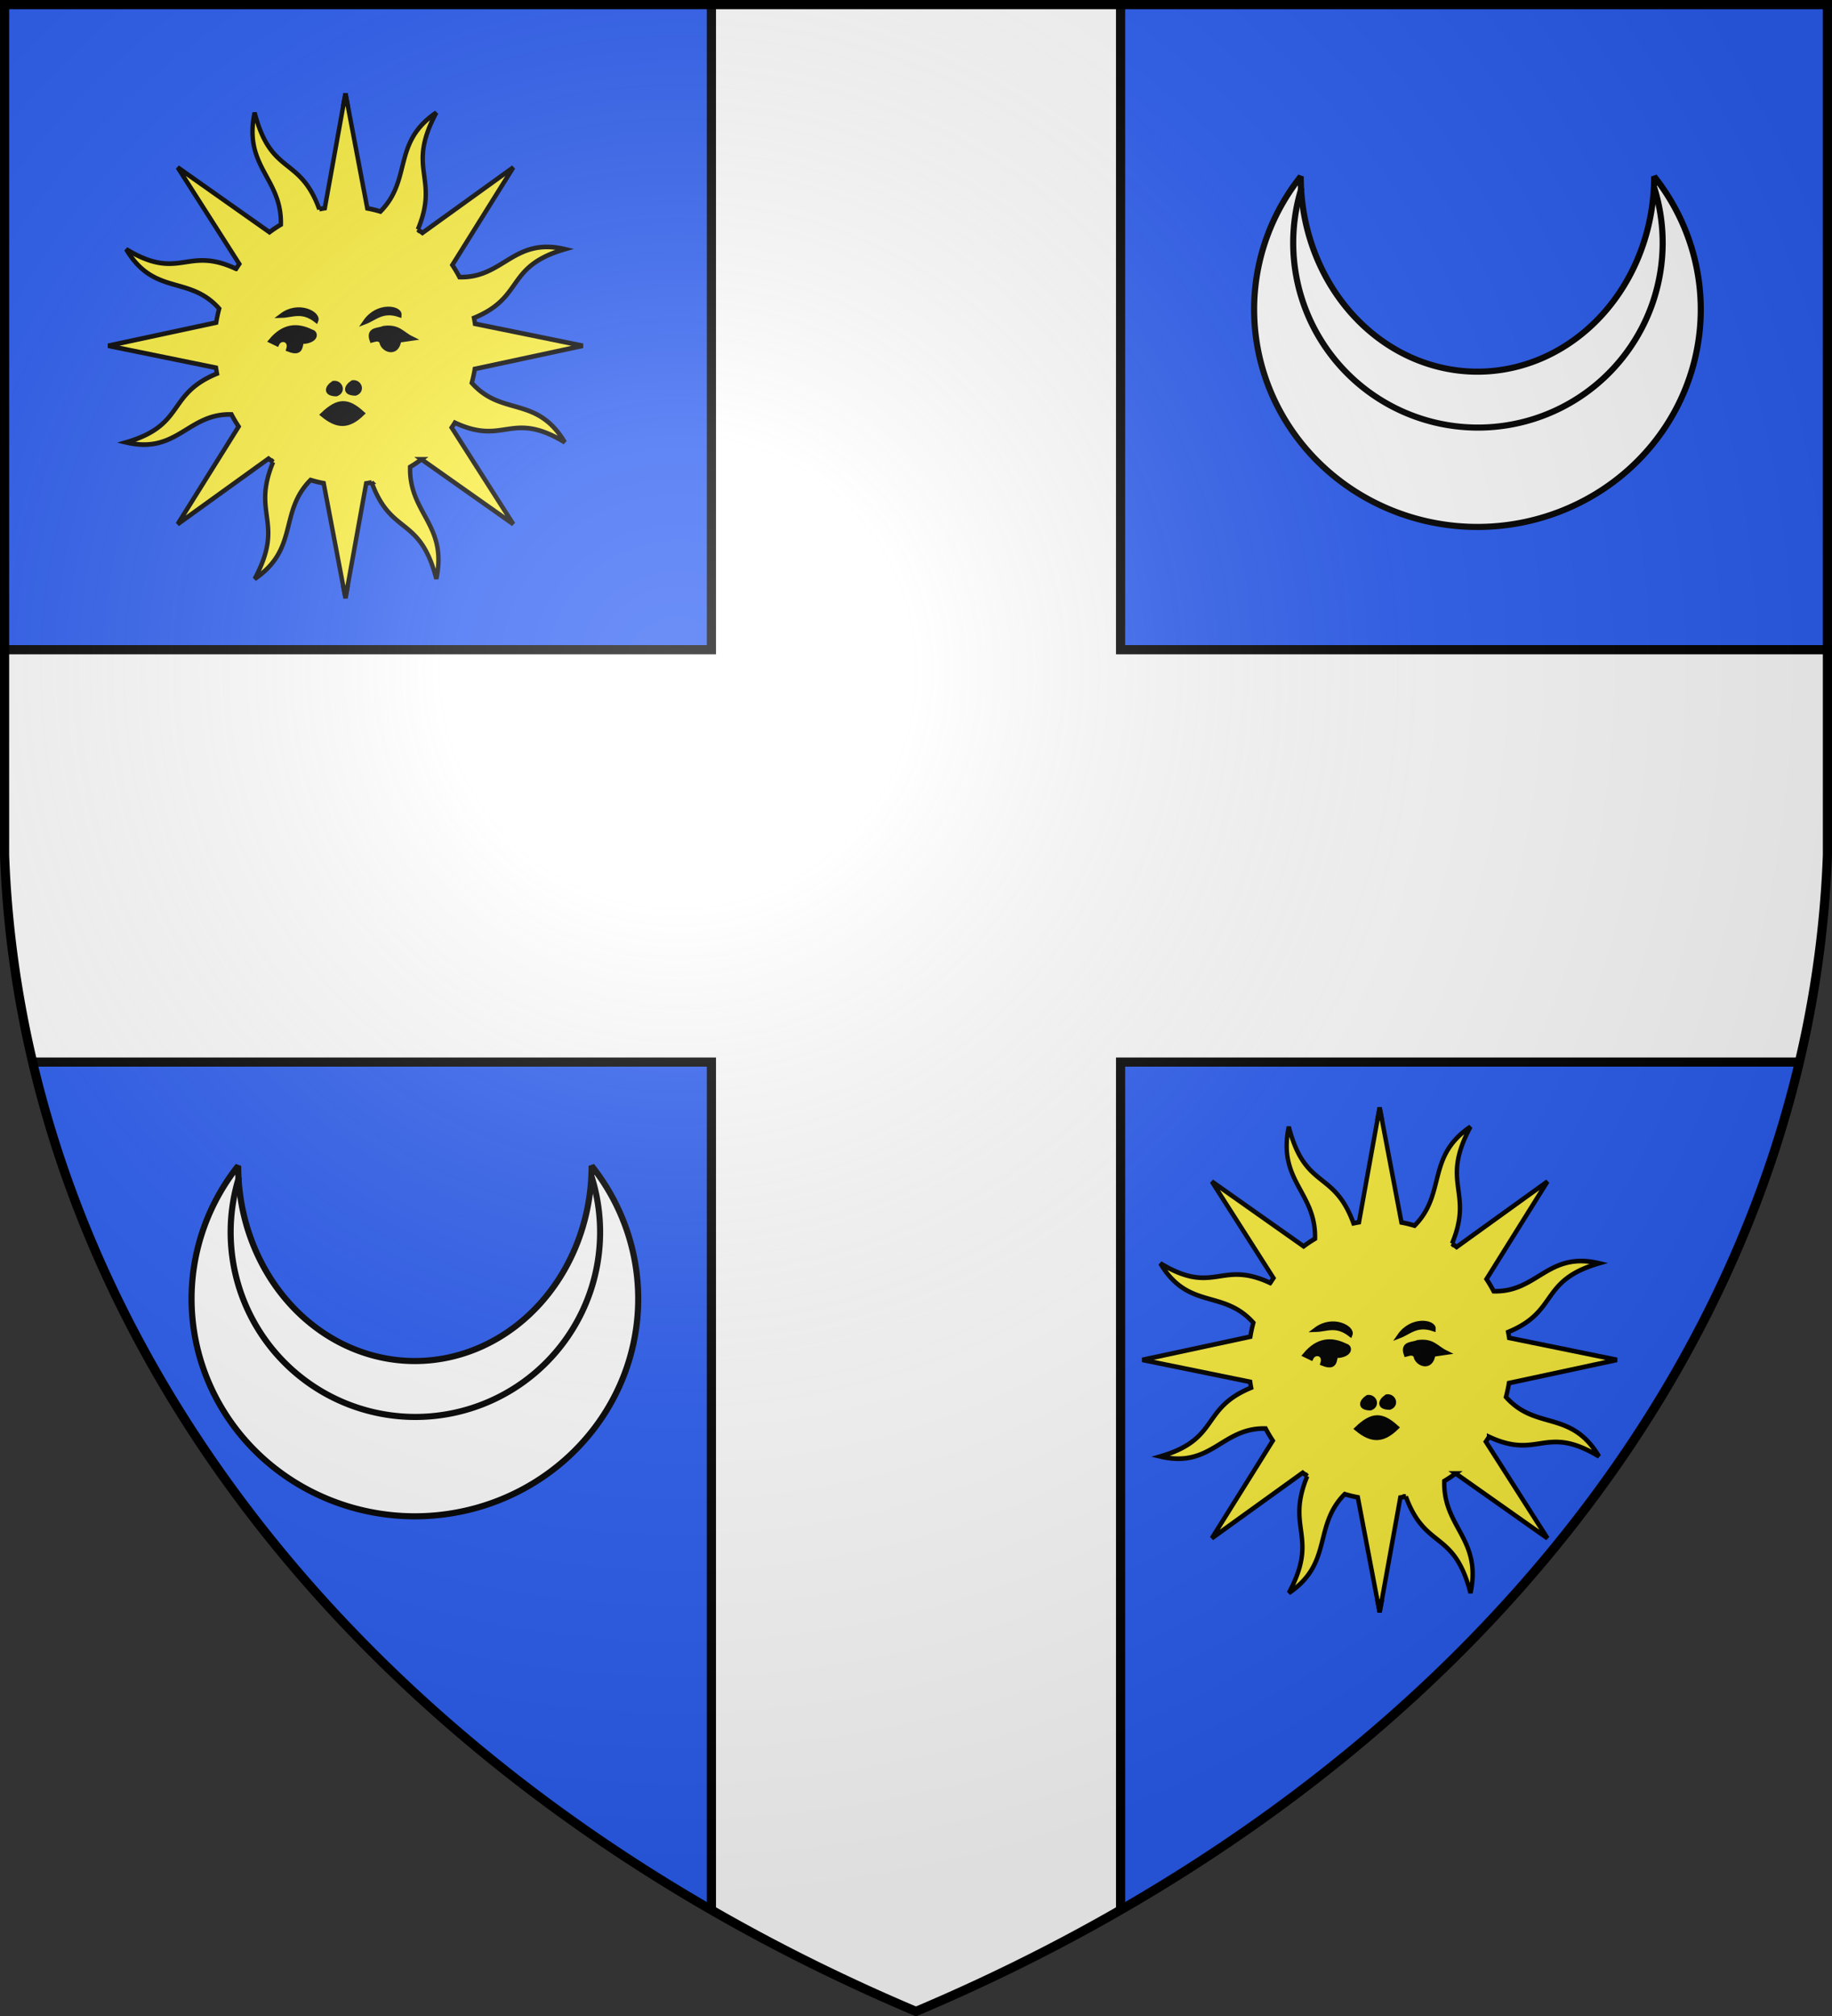 <svg xmlns="http://www.w3.org/2000/svg" xmlns:xlink="http://www.w3.org/1999/xlink" width="600" height="660"><rect width="100%" height="100%" fill="#333333" stroke="none"/><defs><radialGradient id="f" cx="221" cy="226" r="300" fx="221" fy="226" gradientTransform="matrix(1.353 0 0 1.349 -77 -85)" gradientUnits="userSpaceOnUse"><stop stop-color="#FFF" stop-opacity=".31"/><stop offset=".19" stop-color="#FFF" stop-opacity=".25"/><stop offset=".6" stop-color="#6B6B6B" stop-opacity=".13"/><stop offset="1" stop-opacity=".13"/></radialGradient><clipPath id="b"><path id="a" d="M1.5 1.5h597V280A570 445 0 0 1 300 658.5 570 445 0 0 1 1.5 280Z"/></clipPath></defs><use xlink:href="#a" fill="#2B5DF2"/><g stroke="#000" stroke-width="3"><path fill="#FFF" d="M233 0h134v212.7h233v135H367V660H233V347.7H0v-135h233Z" clip-path="url(#b)"/><g id="d" stroke-width="3.6"><g fill="#FCEF3C" stroke="none" transform="matrix(.4 0 0 .425 113.15 113.2)"><path id="c" d="m-2-184.41 2-9.9 17.87 88.43a107 107 0 0 1 10.73 2.46c26.06-24.68 9.46-53.14 45.75-76.15-25.16 44.24 2.96 49.1-15.09 90.01a107 107 0 0 1 3.75 2.6l74.39-50.44-49.9 75.17a107 107 0 0 1 5.85 9.32c35.88.98 44.27-30.88 86.2-21.49-49.07 13.49-32.63 36.81-74.32 52.97a107 107 0 0 1 .81 4.49L194.31 0l-88.43 17.87a107 107 0 0 1-2.46 10.73c24.68 26.06 53.14 9.46 76.15 45.75-44.24-25.16-49.1 2.96-90.01-15.09a107 107 0 0 1-2.6 3.75l50.44 74.39-75.17-49.9a107 107 0 0 1-9.32 5.85c-.98 35.88 30.88 44.27 21.49 86.2-13.49-49.07-36.81-32.63-52.97-74.32a107 107 0 0 1-4.49.81L0 194.31l-2-9.9"/><use xlink:href="#c" transform="scale(-1)"/></g><g fill="none" transform="matrix(.4 0 0 .425 113.15 113.2)"><use xlink:href="#c"/><use xlink:href="#c" transform="scale(-1)"/></g><path d="M-18.73 53.05c11.76 9.08 20.93 9.76 32.61-.94-12.07-10.37-20.01-10.37-32.61.94Zm-28.01-50.3c2.53-7.6-6.4-10.04-9.3-4.19l-5.1-2.32c10.47-11.83 21.75-12.46 33.46-6.97 3.91.91 3.75 6.22-5.58 7.43-6.06-1.95.79 11.42-13.48 6.05Zm-5.57-26.02c8.91-.23 16.68-4.84 28.34 3.71 2.09-4.92-14.24-13.67-28.34-3.71Zm68.39 4.9c8.4-3.03 14.3-9.85 28.08-5.45.41-5.32-17.84-8.46-28.08 5.45ZM29.48-3.3c-2.63-2.94-5.26-1.49-7.9-.92-3.31-8.73 5.12-7.39 9.76-9.3 12.24-1.49 14.72 4.18 22.77 7.9l-10.22 1.4C42.2 7.77 30.01 3 29.48-3.3ZM-9.87 28.8c5.75-.72 8.68 6.32 2.32 8.37-9.31-.23-7.66-5.04-2.32-8.37Zm15.65-.49c5.75-.73 8.68 6.31 2.34 8.36-9.31-.23-7.67-5.03-2.34-8.36Z" transform="matrix(.4 0 0 .425 113.15 113.2)"/></g><use xlink:href="#d" x="338.7" y="332"/><g id="e" stroke-width="2"><path fill="#FFF" stroke-linejoin="bevel" d="M426 57.78a57.88 63.9 0 0 0 115.76 0 73.14 71.2 0 1 1-115.76 0Z"/><path fill="none" d="M426.29 61.45a60.5 60.5 0 1 0 115.5 0"/></g><use xlink:href="#e" x="-348" y="323.9"/><use xlink:href="#a" fill="url(#f)"/></g></svg>